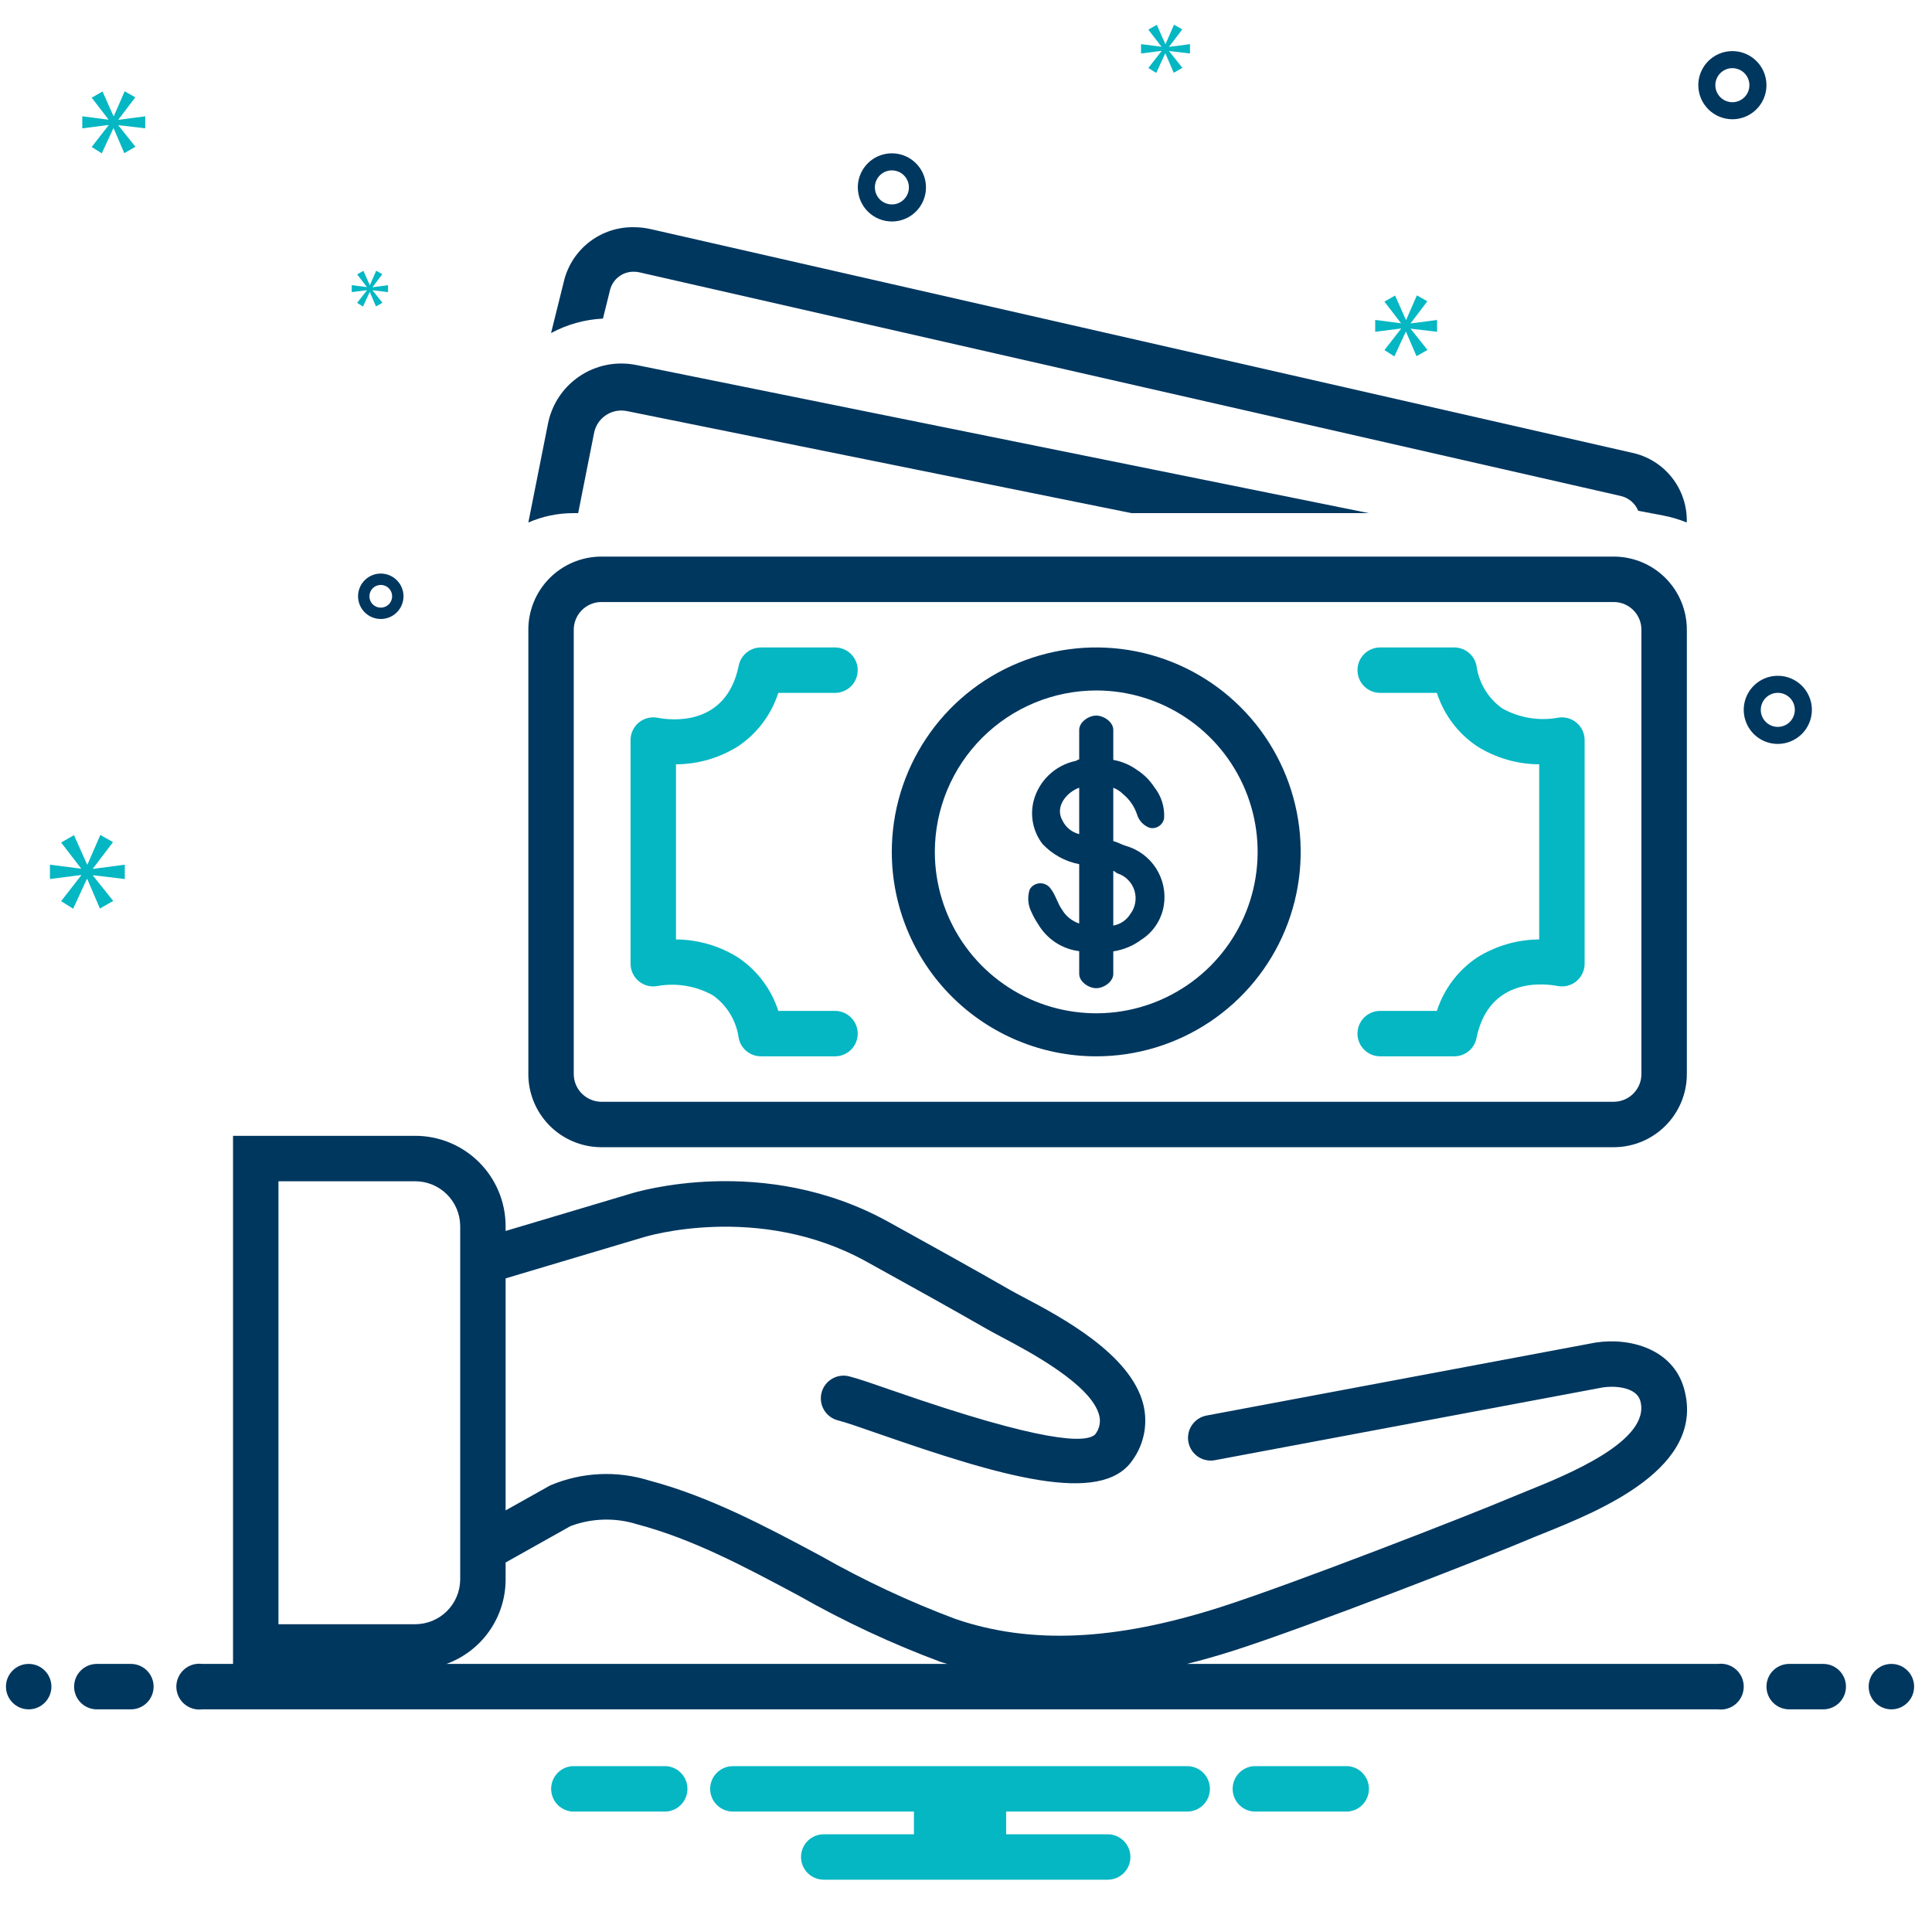 <svg width="81" height="80" viewBox="0 0 81 80" fill="none" xmlns="http://www.w3.org/2000/svg">
<g clip-path="url(#clip0_533_15938)">
<path d="M45.96 44.288C47.655 44.288 49.312 43.785 50.722 42.843C52.132 41.902 53.23 40.563 53.879 38.997C54.528 37.431 54.698 35.707 54.367 34.045C54.036 32.382 53.22 30.855 52.021 29.656C50.823 28.457 49.295 27.641 47.633 27.31C45.97 26.979 44.247 27.149 42.681 27.797C41.114 28.446 39.776 29.544 38.834 30.954C37.892 32.363 37.389 34.02 37.389 35.715C37.389 37.989 38.292 40.169 39.899 41.777C41.507 43.385 43.687 44.288 45.96 44.288ZM45.96 28.949C47.298 28.949 48.607 29.346 49.72 30.09C50.833 30.834 51.7 31.89 52.212 33.127C52.724 34.364 52.858 35.724 52.597 37.037C52.336 38.35 51.691 39.556 50.745 40.502C49.798 41.448 48.593 42.093 47.28 42.354C45.967 42.615 44.606 42.48 43.37 41.968C42.133 41.456 41.077 40.588 40.333 39.475C39.59 38.362 39.193 37.054 39.193 35.715C39.195 33.922 39.909 32.202 41.178 30.933C42.446 29.665 44.166 28.951 45.96 28.949Z" fill="#00375F"/>
<path d="M25.581 12.14C25.64 11.922 25.77 11.73 25.95 11.595C26.13 11.459 26.351 11.388 26.576 11.393C26.66 11.393 26.743 11.402 26.825 11.422L67.936 20.791C68.101 20.827 68.256 20.902 68.386 21.011C68.517 21.12 68.619 21.258 68.683 21.415L69.724 21.613C70.064 21.677 70.397 21.776 70.718 21.907C70.739 21.223 70.517 20.554 70.093 20.018C69.668 19.482 69.067 19.113 68.397 18.977L27.287 9.607C27.053 9.553 26.815 9.526 26.576 9.526C25.916 9.514 25.271 9.723 24.743 10.119C24.215 10.515 23.835 11.076 23.662 11.713L23.103 13.964C23.774 13.602 24.517 13.394 25.279 13.357L25.581 12.14Z" fill="#00375F"/>
<path d="M25.186 48.098H67.686C68.499 48.09 69.276 47.759 69.845 47.178C70.414 46.598 70.73 45.815 70.722 45.002V26.431C70.73 25.618 70.414 24.835 69.845 24.255C69.276 23.674 68.499 23.344 67.686 23.336H25.186C24.373 23.344 23.597 23.674 23.027 24.255C22.458 24.835 22.143 25.618 22.151 26.431V45.002C22.143 45.815 22.458 46.598 23.027 47.178C23.597 47.759 24.373 48.09 25.186 48.098ZM24.055 26.431C24.048 26.123 24.163 25.825 24.375 25.602C24.587 25.379 24.879 25.249 25.186 25.241H67.686C67.994 25.249 68.286 25.379 68.498 25.602C68.71 25.825 68.825 26.123 68.817 26.431V45.002C68.825 45.31 68.71 45.608 68.498 45.831C68.286 46.054 67.994 46.184 67.686 46.193H25.186C24.879 46.184 24.587 46.054 24.375 45.831C24.163 45.608 24.048 45.31 24.055 45.002V26.431Z" fill="#00375F"/>
<path d="M43.525 38.747C43.706 39.055 43.955 39.317 44.253 39.514C44.552 39.71 44.892 39.835 45.246 39.879V40.832C45.246 41.163 45.645 41.431 45.96 41.431C46.276 41.431 46.675 41.163 46.675 40.832V39.888C47.103 39.823 47.509 39.654 47.855 39.395C48.107 39.234 48.321 39.021 48.483 38.77C48.645 38.52 48.752 38.237 48.797 37.942C48.877 37.408 48.761 36.863 48.47 36.408C48.179 35.953 47.733 35.619 47.215 35.468C46.988 35.399 46.904 35.329 46.675 35.262V33.028C46.83 33.087 46.97 33.178 47.086 33.296C47.354 33.515 47.555 33.805 47.666 34.133C47.703 34.264 47.77 34.383 47.862 34.483C47.954 34.582 48.068 34.658 48.195 34.706C48.262 34.722 48.331 34.725 48.399 34.713C48.467 34.702 48.532 34.676 48.589 34.638C48.647 34.6 48.696 34.551 48.733 34.493C48.77 34.435 48.795 34.37 48.806 34.302C48.834 33.833 48.687 33.369 48.394 33.002C48.203 32.708 47.951 32.459 47.655 32.271C47.363 32.063 47.028 31.923 46.675 31.86V30.602C46.675 30.27 46.276 30.002 45.96 30.002C45.645 30.002 45.246 30.27 45.246 30.602V31.84C45.146 31.856 45.189 31.876 45.093 31.904C44.677 31.991 44.293 32.192 43.983 32.485C43.674 32.777 43.451 33.149 43.34 33.56C43.257 33.872 43.248 34.199 43.312 34.516C43.376 34.833 43.511 35.13 43.709 35.386C44.12 35.823 44.657 36.118 45.246 36.232V38.719C44.945 38.62 44.691 38.415 44.529 38.143C44.334 37.871 44.261 37.529 44.053 37.265C44.005 37.192 43.938 37.132 43.86 37.091C43.782 37.05 43.694 37.03 43.606 37.033C43.518 37.035 43.432 37.059 43.356 37.104C43.28 37.148 43.217 37.212 43.172 37.287C43.069 37.596 43.092 37.933 43.237 38.224C43.318 38.407 43.414 38.582 43.525 38.747ZM46.675 36.512C46.785 36.544 46.751 36.579 46.857 36.62C47.024 36.674 47.175 36.768 47.298 36.894C47.421 37.019 47.512 37.172 47.563 37.34C47.615 37.508 47.625 37.686 47.593 37.858C47.562 38.031 47.489 38.194 47.382 38.332C47.304 38.456 47.2 38.562 47.079 38.644C46.957 38.725 46.819 38.78 46.675 38.805L46.675 36.512ZM44.544 34.4C44.208 33.815 44.73 33.211 45.246 33.026V34.971C45.094 34.934 44.952 34.864 44.83 34.765C44.709 34.666 44.611 34.541 44.544 34.4Z" fill="#00375F"/>
<path d="M24.24 21.514L24.909 18.143C24.962 17.881 25.105 17.644 25.312 17.475C25.52 17.305 25.779 17.212 26.047 17.212C26.128 17.212 26.208 17.22 26.287 17.236L47.441 21.514H57.389L26.678 15.304C26.47 15.262 26.259 15.241 26.047 15.241C25.323 15.24 24.621 15.491 24.061 15.95C23.501 16.409 23.117 17.048 22.975 17.759L22.151 21.907C22.744 21.648 23.385 21.514 24.033 21.514L24.24 21.514Z" fill="#00375F"/>
<path d="M72.631 5C72.913 5 73.189 4.916 73.424 4.759C73.659 4.602 73.842 4.379 73.951 4.118C74.059 3.857 74.087 3.57 74.032 3.293C73.977 3.016 73.841 2.761 73.641 2.561C73.441 2.361 73.186 2.225 72.909 2.17C72.632 2.115 72.345 2.143 72.084 2.252C71.823 2.36 71.6 2.543 71.443 2.778C71.286 3.013 71.202 3.289 71.202 3.571C71.203 3.95 71.353 4.313 71.621 4.581C71.889 4.849 72.252 5 72.631 5ZM72.631 2.857C72.772 2.857 72.91 2.899 73.028 2.977C73.145 3.056 73.237 3.168 73.291 3.298C73.345 3.429 73.359 3.572 73.331 3.711C73.304 3.849 73.236 3.977 73.136 4.076C73.036 4.176 72.909 4.244 72.77 4.272C72.632 4.3 72.488 4.285 72.357 4.231C72.227 4.177 72.115 4.086 72.037 3.968C71.958 3.851 71.916 3.713 71.916 3.571C71.917 3.382 71.992 3.2 72.126 3.067C72.26 2.933 72.441 2.857 72.631 2.857Z" fill="#00375F"/>
<path d="M37.393 9.286C37.675 9.286 37.952 9.202 38.187 9.045C38.422 8.888 38.605 8.665 38.713 8.404C38.821 8.143 38.849 7.855 38.794 7.578C38.739 7.301 38.603 7.047 38.403 6.847C38.203 6.647 37.949 6.511 37.672 6.456C37.395 6.401 37.107 6.429 36.846 6.537C36.585 6.645 36.362 6.828 36.205 7.063C36.048 7.298 35.964 7.574 35.964 7.857C35.965 8.236 36.115 8.599 36.383 8.867C36.651 9.135 37.014 9.285 37.393 9.286ZM37.393 7.143C37.534 7.143 37.672 7.185 37.79 7.263C37.907 7.342 37.999 7.453 38.053 7.584C38.107 7.714 38.121 7.858 38.093 7.996C38.066 8.135 37.998 8.262 37.898 8.362C37.798 8.462 37.671 8.53 37.532 8.558C37.394 8.585 37.25 8.571 37.12 8.517C36.989 8.463 36.877 8.371 36.799 8.254C36.721 8.136 36.679 7.998 36.679 7.857C36.679 7.668 36.754 7.486 36.888 7.352C37.022 7.218 37.203 7.143 37.393 7.143Z" fill="#00375F"/>
<path d="M75.964 29.762C75.964 29.479 75.88 29.203 75.723 28.968C75.566 28.733 75.343 28.55 75.082 28.442C74.821 28.334 74.534 28.306 74.257 28.361C73.98 28.416 73.725 28.552 73.525 28.752C73.326 28.951 73.189 29.206 73.134 29.483C73.079 29.76 73.108 30.047 73.216 30.308C73.324 30.57 73.507 30.793 73.742 30.95C73.977 31.107 74.253 31.19 74.535 31.19C74.914 31.19 75.277 31.039 75.545 30.771C75.813 30.504 75.964 30.141 75.964 29.762ZM73.821 29.762C73.821 29.621 73.863 29.483 73.942 29.365C74.02 29.247 74.132 29.156 74.262 29.102C74.393 29.048 74.536 29.034 74.675 29.061C74.813 29.089 74.941 29.157 75.041 29.257C75.141 29.357 75.209 29.484 75.236 29.622C75.264 29.761 75.249 29.905 75.195 30.035C75.141 30.166 75.05 30.277 74.932 30.356C74.815 30.434 74.677 30.476 74.535 30.476C74.346 30.476 74.165 30.401 74.031 30.267C73.897 30.133 73.821 29.951 73.821 29.762Z" fill="#00375F"/>
<path d="M15.964 25.952C16.152 25.952 16.337 25.896 16.493 25.792C16.65 25.687 16.772 25.538 16.844 25.364C16.916 25.19 16.935 24.999 16.898 24.814C16.861 24.629 16.771 24.46 16.637 24.327C16.504 24.193 16.335 24.103 16.15 24.066C15.965 24.029 15.774 24.048 15.6 24.12C15.426 24.192 15.277 24.314 15.172 24.471C15.068 24.628 15.012 24.812 15.012 25C15.012 25.253 15.112 25.495 15.291 25.673C15.47 25.852 15.712 25.952 15.964 25.952ZM15.964 24.524C16.058 24.524 16.15 24.552 16.229 24.604C16.307 24.656 16.368 24.731 16.404 24.818C16.44 24.905 16.45 25 16.431 25.093C16.413 25.185 16.367 25.27 16.301 25.337C16.234 25.403 16.149 25.449 16.057 25.467C15.965 25.485 15.869 25.476 15.782 25.44C15.695 25.404 15.62 25.343 15.568 25.265C15.516 25.186 15.488 25.094 15.488 25C15.488 24.874 15.538 24.753 15.627 24.663C15.717 24.574 15.838 24.524 15.964 24.524Z" fill="#00375F"/>
<path d="M1.202 71.667C1.728 71.667 2.155 71.24 2.155 70.714C2.155 70.188 1.728 69.762 1.202 69.762C0.676 69.762 0.25 70.188 0.25 70.714C0.25 71.24 0.676 71.667 1.202 71.667Z" fill="#00375F"/>
<path d="M5.488 69.762H4.059C3.807 69.762 3.564 69.862 3.386 70.041C3.207 70.219 3.107 70.462 3.107 70.714C3.107 70.967 3.207 71.209 3.386 71.388C3.564 71.566 3.807 71.667 4.059 71.667H5.488C5.74 71.667 5.983 71.566 6.161 71.388C6.34 71.209 6.44 70.967 6.44 70.714C6.44 70.462 6.34 70.219 6.161 70.041C5.983 69.862 5.74 69.762 5.488 69.762Z" fill="#00375F"/>
<path d="M76.441 69.762H75.012C74.759 69.762 74.517 69.862 74.338 70.041C74.16 70.219 74.06 70.462 74.06 70.714C74.06 70.967 74.16 71.209 74.338 71.388C74.517 71.566 74.759 71.667 75.012 71.667H76.441C76.693 71.667 76.935 71.566 77.114 71.388C77.293 71.209 77.393 70.967 77.393 70.714C77.393 70.462 77.293 70.219 77.114 70.041C76.935 69.862 76.693 69.762 76.441 69.762Z" fill="#00375F"/>
<path d="M79.298 71.667C79.824 71.667 80.25 71.24 80.25 70.714C80.25 70.188 79.824 69.762 79.298 69.762C78.772 69.762 78.345 70.188 78.345 70.714C78.345 71.24 78.772 71.667 79.298 71.667Z" fill="#00375F"/>
<path d="M72.022 69.762H49.764C50.398 69.604 51.046 69.42 51.708 69.209C54.759 68.239 62.457 65.238 64.043 64.561C64.23 64.481 64.451 64.393 64.696 64.294C67.087 63.33 71.537 61.537 70.604 58.216C70.141 56.57 68.359 56.063 66.892 56.289C66.79 56.305 56.63 58.213 50.583 59.349C50.335 59.396 50.116 59.539 49.974 59.748C49.831 59.956 49.778 60.213 49.824 60.461C49.871 60.709 50.014 60.928 50.222 61.071C50.43 61.213 50.687 61.267 50.935 61.221C56.455 60.184 66.96 58.212 67.186 58.172C67.734 58.086 68.611 58.166 68.77 58.731C69.241 60.408 65.69 61.839 63.984 62.527C63.725 62.631 63.492 62.725 63.295 62.809C61.729 63.477 54.135 66.438 51.13 67.394C46.721 68.797 43.205 68.951 40.065 67.88C38.105 67.146 36.206 66.256 34.386 65.22C32.105 64.001 29.746 62.74 27.195 62.066C25.843 61.65 24.388 61.722 23.084 62.271C23.062 62.281 23.041 62.292 23.02 62.304L21.198 63.326V53.598L26.985 51.872C27.033 51.856 31.797 50.39 36.323 52.894L36.63 53.064C38.205 53.935 39.833 54.836 41.417 55.745C41.568 55.831 41.772 55.939 42.013 56.067C43.135 56.661 45.764 58.052 46.086 59.346C46.121 59.482 46.123 59.625 46.093 59.763C46.063 59.901 46.002 60.03 45.914 60.14C45.528 60.513 43.748 60.5 37.475 58.319C36.609 58.018 35.983 57.8 35.594 57.703C35.349 57.643 35.09 57.682 34.874 57.813C34.658 57.943 34.503 58.154 34.442 58.398C34.381 58.643 34.42 58.902 34.55 59.119C34.68 59.335 34.89 59.491 35.135 59.552C35.44 59.627 36.093 59.855 36.85 60.118C41.888 61.869 46.165 63.162 47.484 61.217C47.723 60.884 47.887 60.503 47.965 60.101C48.043 59.698 48.032 59.284 47.935 58.886C47.407 56.766 44.477 55.216 42.903 54.383C42.686 54.268 42.501 54.171 42.365 54.093C40.768 53.176 39.133 52.272 37.553 51.397L37.245 51.227C32.01 48.331 26.635 49.985 26.425 50.051L21.198 51.61V51.391C21.193 50.386 20.789 49.424 20.074 48.717C19.36 48.01 18.394 47.616 17.389 47.621H9.77V69.762H8.478C8.342 69.744 8.205 69.756 8.074 69.795C7.943 69.835 7.823 69.902 7.72 69.993C7.617 70.083 7.535 70.194 7.479 70.318C7.422 70.443 7.393 70.578 7.393 70.714C7.393 70.851 7.422 70.986 7.479 71.111C7.535 71.235 7.617 71.346 7.72 71.436C7.823 71.526 7.943 71.593 8.074 71.633C8.205 71.673 8.342 71.684 8.478 71.667H72.022C72.158 71.684 72.295 71.673 72.426 71.633C72.557 71.593 72.677 71.526 72.78 71.436C72.883 71.346 72.965 71.235 73.022 71.111C73.078 70.986 73.107 70.851 73.107 70.714C73.107 70.578 73.078 70.443 73.022 70.318C72.965 70.194 72.883 70.083 72.78 69.993C72.677 69.902 72.557 69.835 72.426 69.795C72.295 69.756 72.158 69.744 72.022 69.762ZM11.675 49.526H17.389C17.889 49.522 18.37 49.715 18.727 50.065C19.084 50.414 19.288 50.891 19.294 51.391V66.233C19.288 66.733 19.084 67.209 18.727 67.559C18.37 67.909 17.889 68.102 17.389 68.098H11.675V49.526ZM21.198 66.233V65.51L23.918 63.984C24.814 63.648 25.796 63.621 26.708 63.907C29.044 64.525 31.203 65.678 33.488 66.9C35.397 67.986 37.391 68.917 39.45 69.683C39.539 69.713 39.63 69.734 39.719 69.762H18.718C19.442 69.498 20.069 69.018 20.513 68.387C20.956 67.756 21.196 67.004 21.198 66.233Z" fill="#00375F"/>
<path d="M66.085 30.289C65.975 30.2 65.847 30.137 65.71 30.103C65.572 30.07 65.429 30.067 65.291 30.096C64.497 30.233 63.681 30.093 62.979 29.699C62.687 29.49 62.44 29.223 62.255 28.915C62.07 28.607 61.95 28.265 61.902 27.908C61.859 27.693 61.742 27.499 61.572 27.36C61.402 27.221 61.189 27.145 60.969 27.145H57.865C57.612 27.145 57.37 27.246 57.191 27.424C57.013 27.603 56.913 27.845 56.913 28.098C56.913 28.35 57.013 28.593 57.191 28.771C57.37 28.95 57.612 29.05 57.865 29.05H60.242C60.536 29.966 61.131 30.755 61.93 31.29C62.71 31.779 63.611 32.041 64.532 32.045V39.388C63.611 39.393 62.71 39.655 61.93 40.144C61.131 40.678 60.536 41.468 60.242 42.383H57.865C57.612 42.383 57.37 42.484 57.191 42.662C57.013 42.841 56.913 43.083 56.913 43.336C56.913 43.588 57.013 43.831 57.191 44.009C57.37 44.188 57.612 44.288 57.865 44.288H60.969C61.189 44.288 61.402 44.212 61.572 44.073C61.742 43.934 61.859 43.74 61.902 43.525C62.432 40.914 64.821 41.248 65.291 41.337C65.429 41.366 65.572 41.364 65.71 41.331C65.847 41.297 65.976 41.233 66.085 41.144C66.195 41.055 66.284 40.942 66.344 40.814C66.405 40.686 66.436 40.547 66.436 40.405V31.028C66.436 30.887 66.405 30.747 66.344 30.619C66.284 30.491 66.195 30.379 66.085 30.289Z" fill="#04B7C3"/>
<path d="M27.582 41.337C28.376 41.2 29.192 41.34 29.894 41.734C30.186 41.943 30.433 42.21 30.618 42.518C30.803 42.826 30.923 43.169 30.971 43.525C31.014 43.74 31.131 43.934 31.301 44.073C31.471 44.212 31.684 44.288 31.904 44.288H35.008C35.261 44.288 35.503 44.188 35.681 44.009C35.86 43.831 35.96 43.588 35.96 43.336C35.96 43.083 35.86 42.841 35.681 42.662C35.503 42.484 35.261 42.383 35.008 42.383H32.631C32.337 41.468 31.742 40.678 30.943 40.144C30.163 39.655 29.262 39.393 28.341 39.388V32.045C29.262 32.041 30.163 31.779 30.943 31.29C31.742 30.755 32.337 29.966 32.631 29.05H35.008C35.261 29.05 35.503 28.95 35.681 28.771C35.86 28.593 35.96 28.35 35.96 28.098C35.96 27.845 35.86 27.603 35.681 27.424C35.503 27.246 35.261 27.145 35.008 27.145H31.904C31.684 27.145 31.471 27.221 31.301 27.36C31.131 27.499 31.014 27.693 30.971 27.908C30.441 30.52 28.052 30.187 27.582 30.096C27.444 30.067 27.301 30.069 27.163 30.103C27.026 30.136 26.897 30.2 26.788 30.289C26.678 30.379 26.589 30.491 26.529 30.619C26.468 30.747 26.436 30.887 26.436 31.028V40.405C26.436 40.547 26.468 40.686 26.529 40.814C26.589 40.942 26.678 41.055 26.788 41.144C26.897 41.233 27.026 41.297 27.163 41.331C27.301 41.364 27.444 41.366 27.582 41.337Z" fill="#04B7C3"/>
<path d="M3.898 36.412L4.738 35.307L4.207 35.006L3.668 36.244H3.65L3.102 35.015L2.563 35.324L3.394 36.403V36.42L2.094 36.253V36.854L3.403 36.686V36.703L2.563 37.782L3.067 38.1L3.641 36.854H3.659L4.189 38.091L4.747 37.773L3.898 36.712V36.695L5.232 36.854V36.253L3.898 36.429V36.412Z" fill="#04B7C3"/>
<path d="M4.966 5.01L5.672 4.081L5.226 3.828L4.773 4.868H4.758L4.298 3.836L3.844 4.096L4.543 5.002V5.017L3.45 4.876V5.381L4.55 5.24V5.255L3.844 6.161L4.267 6.429L4.751 5.381H4.765L5.211 6.421L5.679 6.154L4.966 5.262V5.247L6.088 5.381V4.876L4.966 5.024V5.01Z" fill="#04B7C3"/>
<path d="M15.622 12.033L16.029 11.497L15.772 11.351L15.51 11.952H15.502L15.236 11.355L14.974 11.505L15.377 12.029V12.037L14.747 11.956V12.248L15.382 12.166V12.175L14.974 12.698L15.219 12.852L15.498 12.248H15.506L15.763 12.848L16.034 12.694L15.622 12.179V12.17L16.269 12.248V11.956L15.622 12.042V12.033Z" fill="#04B7C3"/>
<path d="M58.737 13.787L58.043 14.679L58.46 14.942L58.935 13.911H58.949L59.388 14.934L59.848 14.671L59.147 13.794V13.78L60.25 13.911V13.414L59.147 13.56V13.546L59.842 12.632L59.403 12.384L58.957 13.407H58.942L58.489 12.391L58.043 12.647L58.73 13.539V13.553L57.656 13.414V13.911L58.737 13.772V13.787Z" fill="#04B7C3"/>
<path d="M48.695 2.145L48.145 2.85L48.475 3.058L48.851 2.243H48.862L49.209 3.052L49.573 2.844L49.018 2.15V2.139L49.891 2.243V1.85L49.018 1.966V1.954L49.568 1.231L49.221 1.035L48.868 1.844H48.856L48.498 1.04L48.145 1.243L48.689 1.948V1.96L47.839 1.85V2.243L48.695 2.133V2.145Z" fill="#04B7C3"/>
<path d="M56.514 74.048H52.558C52.318 74.067 52.095 74.175 51.932 74.352C51.769 74.528 51.679 74.76 51.679 75C51.679 75.24 51.769 75.472 51.932 75.648C52.095 75.825 52.318 75.933 52.558 75.952H56.514C56.753 75.933 56.977 75.825 57.14 75.648C57.303 75.472 57.393 75.24 57.393 75C57.393 74.76 57.303 74.528 57.14 74.352C56.977 74.175 56.753 74.067 56.514 74.048Z" fill="#04B7C3"/>
<path d="M27.942 74.048H23.986C23.747 74.067 23.523 74.175 23.36 74.352C23.197 74.528 23.107 74.76 23.107 75C23.107 75.24 23.197 75.472 23.36 75.648C23.523 75.825 23.747 75.933 23.986 75.952H27.942C28.181 75.933 28.405 75.825 28.568 75.648C28.731 75.472 28.821 75.24 28.821 75C28.821 74.76 28.731 74.528 28.568 74.352C28.405 74.175 28.181 74.067 27.942 74.048Z" fill="#04B7C3"/>
<path d="M49.774 74.048H30.726C30.474 74.048 30.232 74.148 30.053 74.327C29.874 74.505 29.774 74.747 29.774 75C29.774 75.253 29.874 75.495 30.053 75.673C30.232 75.852 30.474 75.952 30.726 75.952H38.317V76.905H34.536C34.283 76.905 34.041 77.005 33.862 77.184C33.684 77.362 33.583 77.605 33.583 77.857C33.583 78.11 33.684 78.352 33.862 78.531C34.041 78.709 34.283 78.809 34.536 78.809H46.441C46.693 78.809 46.935 78.709 47.114 78.531C47.293 78.352 47.393 78.11 47.393 77.857C47.393 77.605 47.293 77.362 47.114 77.184C46.935 77.005 46.693 76.905 46.441 76.905H42.183V75.952H49.774C50.026 75.952 50.269 75.852 50.447 75.673C50.626 75.495 50.726 75.253 50.726 75C50.726 74.747 50.626 74.505 50.447 74.327C50.269 74.148 50.026 74.048 49.774 74.048Z" fill="#04B7C3"/>
</g>
<defs>
<clipPath id="clip0_533_15938">
<rect width="80" height="80" fill="white" transform="translate(0.25)"/>
</clipPath>
</defs>
</svg>

